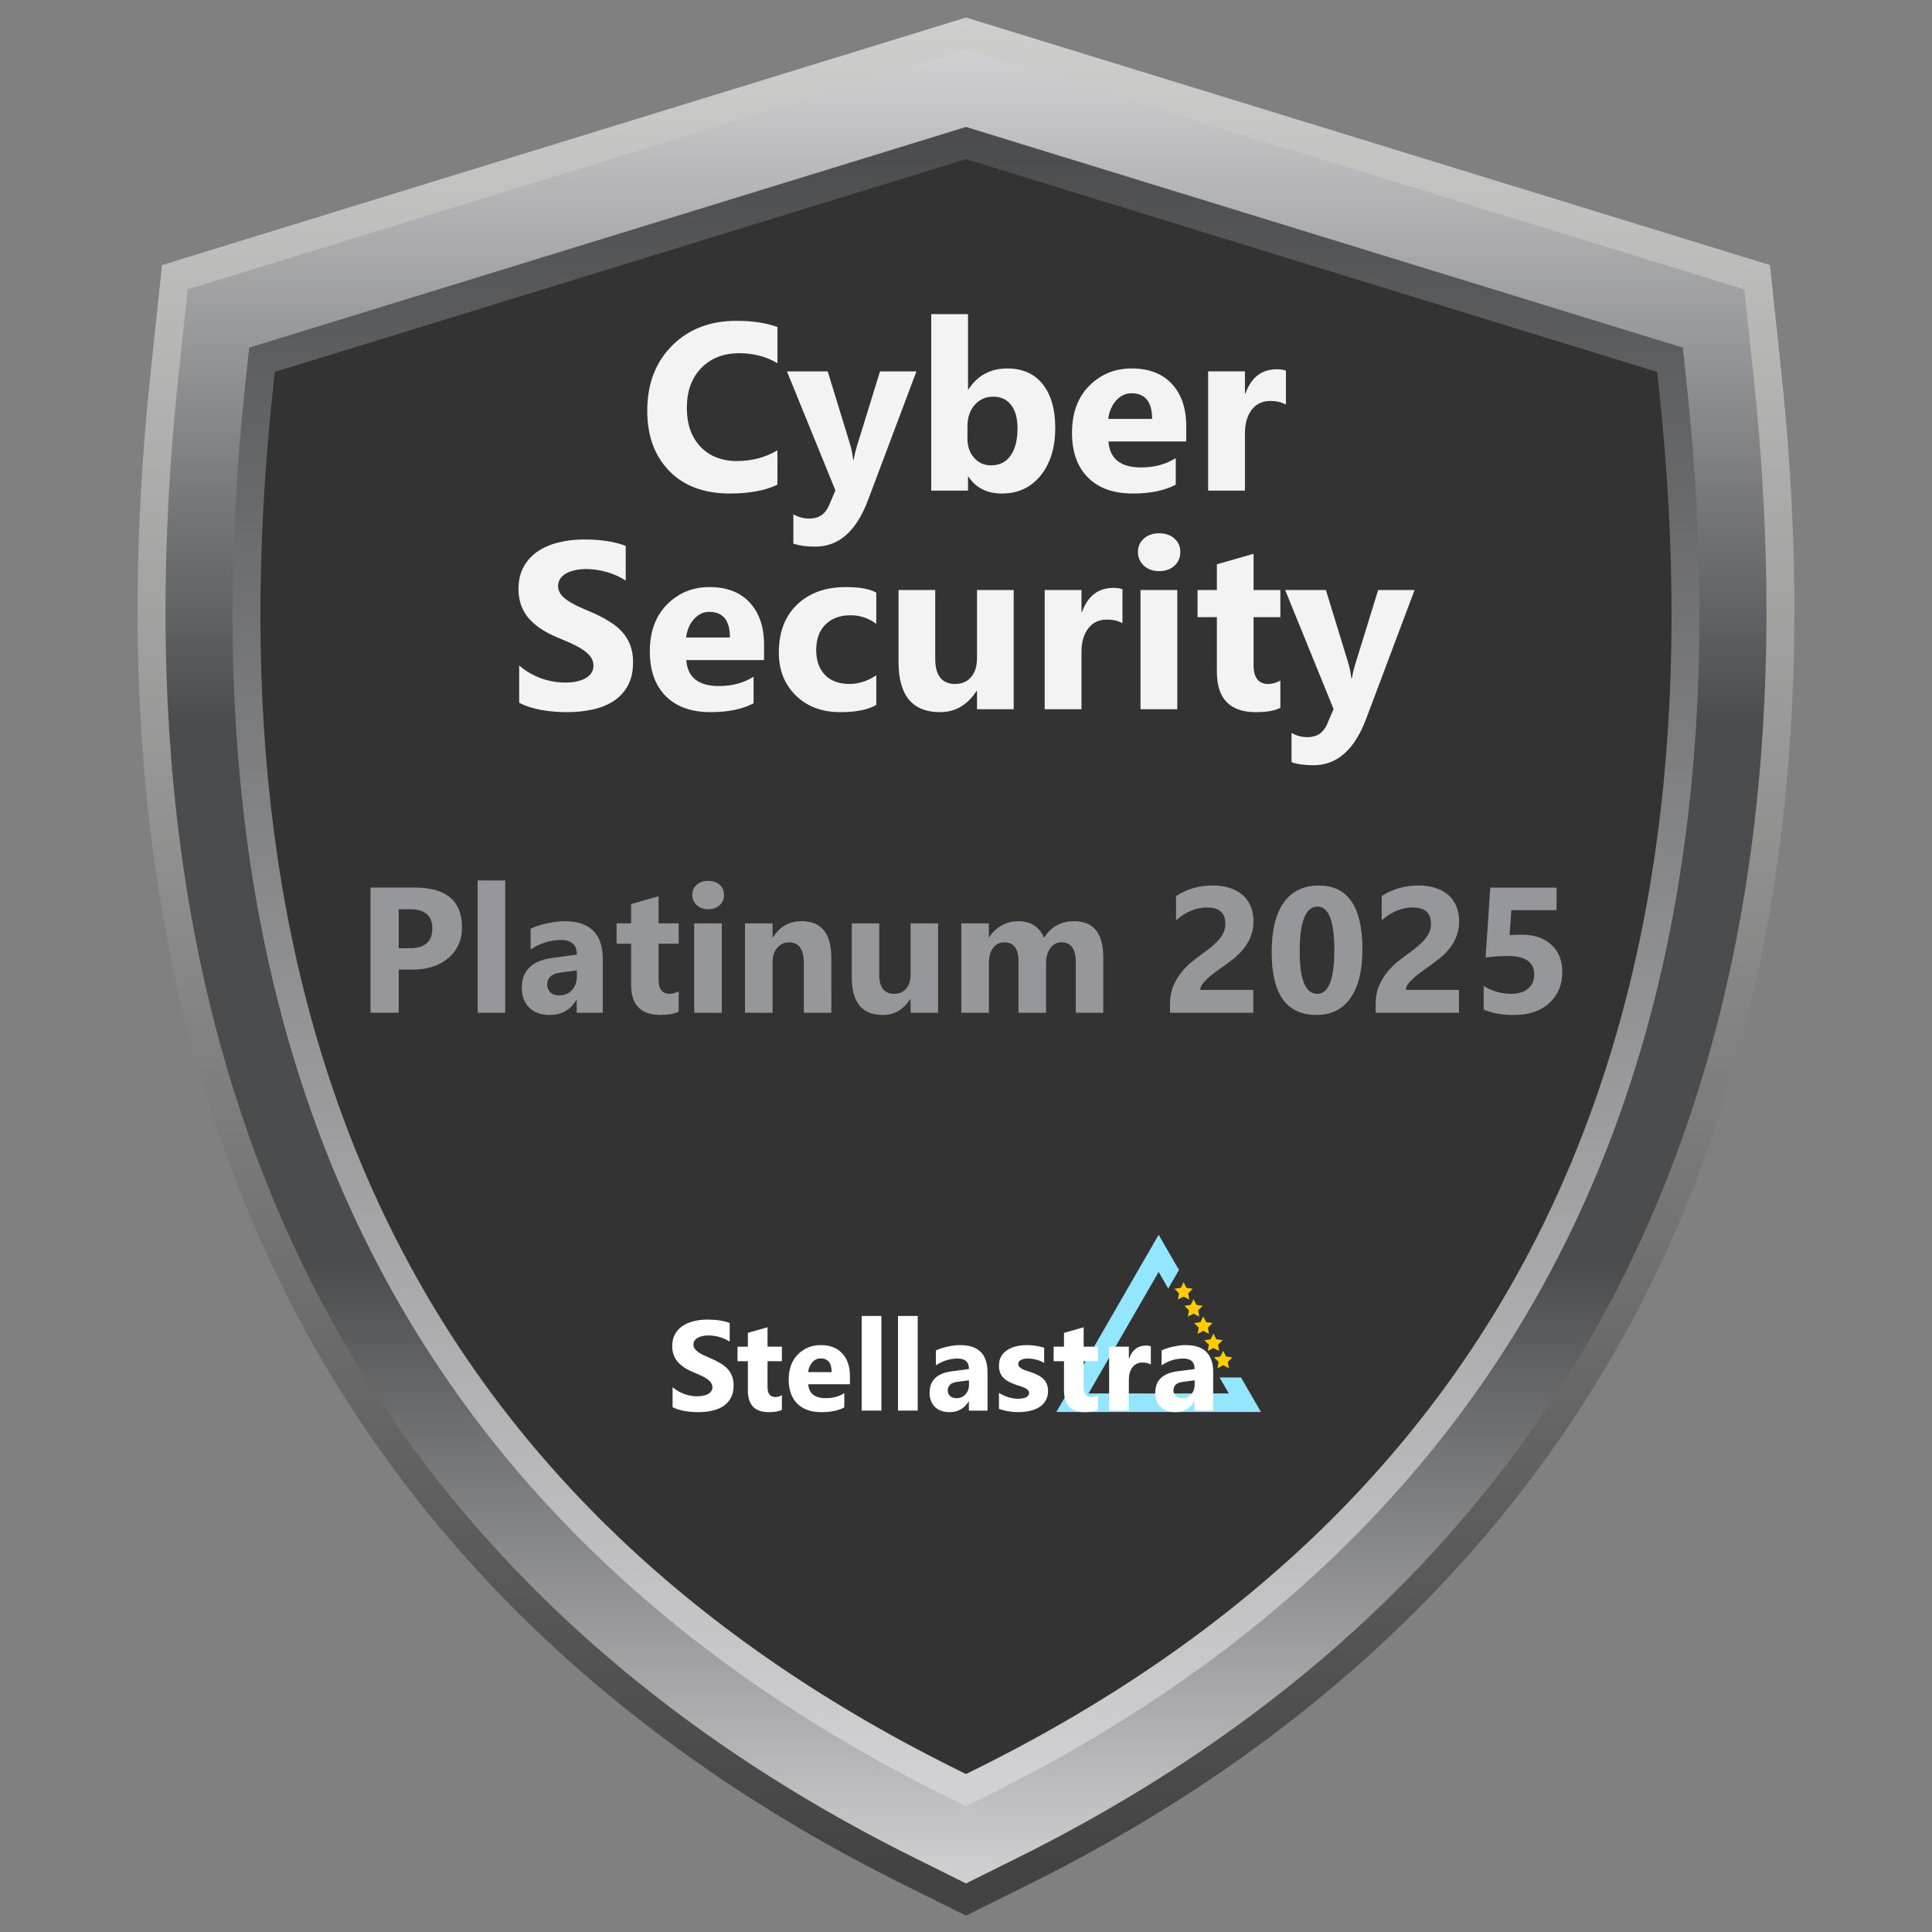 <?xml version="1.0" encoding="UTF-8" standalone="no"?>
<!-- Created with Inkscape (http://www.inkscape.org/) -->

<svg
   width="300"
   height="300"
   version="1.1"
   viewBox="0 0 79.375 79.375"
   id="svg66"
   sodipodi:docname="stellastra_platinum.svg"
   inkscape:version="1.4 (86a8ad7, 2024-10-11)"
   xmlns:inkscape="http://www.inkscape.org/namespaces/inkscape"
   xmlns:sodipodi="http://sodipodi.sourceforge.net/DTD/sodipodi-0.dtd"
   xmlns:xlink="http://www.w3.org/1999/xlink"
   xmlns="http://www.w3.org/2000/svg"
   xmlns:svg="http://www.w3.org/2000/svg">
  <rect x="0" y="0" width="79.375" height="79.375" fill="#808080" stroke="none"/>
  <sodipodi:namedview
     id="namedview66"
     pagecolor="#ffffff"
     bordercolor="#000000"
     borderopacity="0.25"
     inkscape:showpageshadow="2"
     inkscape:pageopacity="0.0"
     inkscape:pagecheckerboard="0"
     inkscape:deskcolor="#d1d1d1"
     inkscape:document-units="mm"
     inkscape:zoom="2.1368698"
     inkscape:cx="370.63558"
     inkscape:cy="162.62104"
     inkscape:window-width="3840"
     inkscape:window-height="2054"
     inkscape:window-x="-11"
     inkscape:window-y="-11"
     inkscape:window-maximized="1"
     inkscape:current-layer="svg66" />
  <defs
     id="defs8">
    <linearGradient
       id="linearGradient88428"
       x1="107.46"
       x2="107.46"
       y1="54.223"
       y2="242.14"
       gradientUnits="userSpaceOnUse">
      <stop
         stop-color="#d1d1d3"
         offset="0"
         id="stop1" />
      <stop
         stop-color="#4b4c4e"
         offset=".368"
         id="stop2" />
      <stop
         stop-color="#4b4c4e"
         offset=".662"
         id="stop3" />
      <stop
         stop-color="#d1d1d3"
         offset="1"
         id="stop4" />
    </linearGradient>
    <linearGradient
       id="linearGradient6578"
       x1="107.05"
       x2="107.05"
       y1="240.54"
       y2="46.016"
       gradientUnits="userSpaceOnUse">
      <stop
         stop-color="#434343"
         offset="0"
         id="stop5" />
      <stop
         stop-color="#d2d3d1"
         offset="1"
         id="stop6" />
    </linearGradient>
    <linearGradient
       id="linearGradient6584"
       x1="107.04"
       x2="107.04"
       y1="62.865"
       y2="230.68"
       gradientUnits="userSpaceOnUse">
      <stop
         stop-color="#4b4c4e"
         offset="0"
         id="stop7" />
      <stop
         stop-color="#d1d1d3"
         offset="1"
         id="stop8" />
    </linearGradient>
    <linearGradient
       id="linearGradient7146"
       x1="107.05"
       x2="107.05"
       y1="240.54"
       y2="46.016"
       gradientUnits="userSpaceOnUse"
       xlink:href="#linearGradient6578" />
    <linearGradient
       id="linearGradient7152"
       x1="107.46"
       x2="107.46"
       y1="54.223"
       y2="242.14"
       gradientUnits="userSpaceOnUse"
       xlink:href="#linearGradient88428" />
    <linearGradient
       id="linearGradient7156"
       x1="107.04"
       x2="107.04"
       y1="62.865"
       y2="230.68"
       gradientUnits="userSpaceOnUse"
       xlink:href="#linearGradient6584" />
    <linearGradient
       inkscape:collect="always"
       xlink:href="#linearGradient6578"
       id="linearGradient66"
       gradientUnits="userSpaceOnUse"
       x1="107.05"
       y1="240.54"
       x2="107.05"
       y2="46.016" />
    <linearGradient
       inkscape:collect="always"
       xlink:href="#linearGradient6578"
       id="linearGradient67"
       gradientUnits="userSpaceOnUse"
       x1="107.05"
       y1="240.54"
       x2="107.05"
       y2="46.016" />
    <linearGradient
       inkscape:collect="always"
       xlink:href="#linearGradient88428"
       id="linearGradient68"
       gradientUnits="userSpaceOnUse"
       x1="107.46"
       y1="54.223"
       x2="107.46"
       y2="242.14" />
    <linearGradient
       inkscape:collect="always"
       xlink:href="#linearGradient6584"
       id="linearGradient69"
       gradientUnits="userSpaceOnUse"
       x1="107.04"
       y1="62.865"
       x2="107.04"
       y2="230.68" />
    <linearGradient
       inkscape:collect="always"
       xlink:href="#linearGradient6584"
       id="linearGradient70"
       gradientUnits="userSpaceOnUse"
       x1="107.04"
       y1="62.865"
       x2="107.04"
       y2="230.68" />
  </defs>
  <g
     transform="matrix(0.347,0,0,0.347,5.439,-11.801)"
     id="g66">
    <g
       transform="matrix(1,0,0,1.076,-156.24,-11.297)"
       id="g18">
      <g
         transform="matrix(1.075,0,0,1.075,-9.92,-11.247)"
         fill="#800000"
         fill-rule="evenodd"
         stroke-width="33.219"
         id="g10">
        <g
           transform="translate(138.92,0.242)"
           fill="url(#linearGradient7146)"
           id="g9"
           style="fill:url(#linearGradient7146)">
          <path
             d="m 34.155,89.436 c -7.216,63.231 14.554,110.6 73.305,137.74 58.751,-27.136 80.52,-74.506 73.304,-137.74 L 107.46,68.459 Z"
             color="#000000"
             stroke-width="33.219"
             style="fill:url(#linearGradient66);-inkscape-stroke:none"
             id="path8" />
          <path
             d="M 107.46,51.184 18.911,76.522 17.651,87.553 c -3.874,33.949 -0.069,65.179 13.643,91.875 13.712,26.696 37.195,48.041 69.201,62.824 l 6.965,3.217 6.963,-3.217 c 32.006,-14.783 55.49,-36.128 69.201,-62.824 13.712,-26.696 17.515,-57.926 13.641,-91.875 l -1.258,-11.031 z m -0.002,34.551 57.742,16.523 c 1.404,24.401 -2.352,44.909 -11.127,61.994 -9.142,17.799 -23.926,32.532 -46.613,44.35 C 84.772,196.784 69.985,182.052 60.843,164.252 52.068,147.167 48.312,126.659 49.716,102.258 Z"
             color="#000000"
             style="fill:url(#linearGradient67);-inkscape-stroke:none"
             id="path9" />
        </g>
      </g>
      <g
         transform="matrix(1.075,0,0,1.075,-9.92,-11.247)"
         stroke="#00ffff"
         id="g13">
        <path
           d="m 34.155,89.436 c -7.216,63.231 14.554,110.6 73.305,137.74 58.751,-27.136 80.52,-74.506 73.304,-137.74 L 107.46,68.459 Z"
           display="none"
           fill="#00ffff"
           fill-rule="evenodd"
           stroke="#00ffff"
           stroke-width="27.068"
           id="path10" />
        <path
           d="m 34.155,89.436 c -7.216,63.231 14.554,110.6 73.305,137.74 58.751,-27.136 80.52,-74.506 73.304,-137.74 L 107.46,68.459 Z"
           display="none"
           fill="#00ffff"
           fill-rule="evenodd"
           stroke="#00ffff"
           stroke-width="27.068"
           id="path11" />
        <g
           transform="translate(138.92,0.336)"
           fill="url(#linearGradient7152)"
           stroke-width="27.067"
           id="g12"
           style="fill:url(#linearGradient7152)">
          <path
             d="m 107.46,54.383 -85.726,24.531 -1.026,8.986 c -3.825,33.517 -0.051,64.086 13.322,90.123 13.373,26.038 36.235,46.877 67.754,61.435 l 5.676,2.621 5.674,-2.621 c 31.519,-14.558 54.381,-35.398 67.754,-61.435 13.373,-26.038 17.147,-56.606 13.322,-90.123 l -1.026,-8.986 z"
             color="#000000"
             fill="url(#linearGradient7152)"
             fill-rule="evenodd"
             stroke="none"
             id="path12"
             style="fill:url(#linearGradient68)" />
        </g>
      </g>
      <g
         transform="matrix(1.075,0,0,1.075,-9.92,-11.247)"
         fill="#ff0000"
         stroke="#ff0000"
         stroke-width="12.303"
         id="g15">
        <g
           transform="translate(138.92,0.563)"
           fill="url(#linearGradient7156)"
           fill-rule="evenodd"
           stroke="none"
           stroke-width="12.303"
           id="g14"
           style="fill:url(#linearGradient7156)">
          <path
             d="m 34.155,89.436 c -7.216,63.231 14.554,110.6 73.305,137.74 58.751,-27.136 80.52,-74.506 73.304,-137.74 L 107.46,68.459 Z"
             color="#000000"
             id="path13"
             style="fill:url(#linearGradient69)" />
          <path
             d="m 107.46,62.061 -78.951,22.592 -0.467,4.086 c -3.707,32.48 -0.006,61.456 12.555,85.912 12.561,24.456 33.933,44.089 64.283,58.107 l 2.58,1.191 2.578,-1.191 c 30.35,-14.018 51.722,-33.651 64.283,-58.107 12.561,-24.456 16.26,-53.432 12.553,-85.912 l -0.465,-4.086 z m -0.002,12.797 67.545,19.328 c 2.746,28.997 -0.921,53.999 -11.627,74.844 -10.853,21.131 -28.993,38.283 -55.916,51.262 C 80.536,207.313 62.396,190.162 51.542,169.03 40.836,148.186 37.169,123.183 39.915,94.186 Z"
             color="#000000"
             id="path14"
             style="fill:url(#linearGradient70)" />
        </g>
      </g>
      <g
         transform="matrix(1.075,0,0,1.075,-9.92,-11.247)"
         fill="#008000"
         stroke="#008000"
         stroke-width="6.152"
         id="g17">
        <g
           transform="translate(138.92,0.658)"
           fill="#333333"
           fill-rule="evenodd"
           stroke="none"
           id="g16">
          <path
             d="m 34.155,89.436 c -7.216,63.231 14.554,110.6 73.305,137.74 58.751,-27.136 80.52,-74.506 73.304,-137.74 L 107.46,68.459 Z"
             color="#000000"
             style="-inkscape-stroke:none"
             id="path15" />
          <path
             d="m 107.46,65.26 -76.129,21.785 -0.232,2.043 c -3.658,32.048 0.012,60.361 12.234,84.158 12.223,23.797 32.973,42.926 62.836,56.719 l 1.289,0.596 1.291,-0.596 c 29.863,-13.793 50.613,-32.921 62.836,-56.719 12.223,-23.797 15.892,-52.111 12.234,-84.158 l -0.234,-2.043 z m -0.002,6.398 70.424,20.152 c 3.171,30.316 -0.478,56.641 -11.77,78.625 -11.367,22.131 -30.499,40.015 -58.652,53.297 -28.154,-13.282 -47.287,-31.166 -58.654,-53.297 -11.292,-21.984 -14.943,-48.309 -11.771,-78.625 z"
             color="#000000"
             style="-inkscape-stroke:none"
             id="path16" />
        </g>
      </g>
    </g>
    <g
       transform="matrix(0.718,0,0,0.718,75.32,201.92)"
       id="g36">
      <g
         transform="matrix(0.83,0,0,0.83,5.202,-2.804)"
         id="g35">
        <g
           transform="matrix(0.667,0,0,0.667,10.531,-62.466)"
           id="g24">
          <g
             transform="matrix(-1,0,0,1,181.66,-2.261)"
             fill="#ffcc00"
             stroke-width="0.265"
             id="g23">
            <path
               transform="matrix(0.097,0,0,0.097,70.507,57.25)"
               d="m 130.97,32.92 8.713,17.654 19.483,2.831 -14.098,13.742 3.328,19.404 -17.426,-9.161 -17.426,9.161 3.328,-19.404 -14.098,-13.742 19.483,-2.831 z"
               id="path18" />
            <g
               transform="translate(-1.298,0.795)"
               id="g20">
              <path
                 transform="matrix(0.097,0,0,0.097,68.841,61.534)"
                 d="m 130.97,32.92 8.713,17.654 19.483,2.831 -14.098,13.742 3.328,19.404 -17.426,-9.161 -17.426,9.161 3.328,-19.404 -14.098,-13.742 19.483,-2.831 z"
                 id="path19" />
              <path
                 transform="matrix(0.097,0,0,0.097,65.94,66.67)"
                 d="m 130.97,32.92 8.713,17.654 19.483,2.831 -14.098,13.742 3.328,19.404 -17.426,-9.161 -17.426,9.161 3.328,-19.404 -14.098,-13.742 19.483,-2.831 z"
                 id="path20" />
            </g>
            <g
               transform="translate(-7.225,11.031)"
               id="g22">
              <path
                 transform="matrix(0.097,0,0,0.097,68.841,61.534)"
                 d="m 130.97,32.92 8.713,17.654 19.483,2.831 -14.098,13.742 3.328,19.404 -17.426,-9.161 -17.426,9.161 3.328,-19.404 -14.098,-13.742 19.483,-2.831 z"
                 id="path21" />
              <path
                 transform="matrix(0.097,0,0,0.097,65.94,66.67)"
                 d="m 130.97,32.92 8.713,17.654 19.483,2.831 -14.098,13.742 3.328,19.404 -17.426,-9.161 -17.426,9.161 3.328,-19.404 -14.098,-13.742 19.483,-2.831 z"
                 id="path22" />
            </g>
          </g>
        </g>
        <path
           class="UnoptimicedTransforms"
           transform="matrix(0.667,0,0,0.667,10.531,-62.466)"
           d="M 91.014,44.095 75.776,70.489 60.537,96.883 h 60.954 l -5.941,-10.29 h -6.386 l 2.749,4.76 h -41.797 l 20.898,-36.198 2.859,4.953 3.193,-5.53 z"
           fill="#94e6ff"
           stroke-width="0.265"
           id="path24" />
        <g
           fill="#ffffff"
           stroke-width="0.265"
           aria-label="Stellastra"
           id="g34">
          <path
             d="M -25.332,1.188 V -2.781 q 1.079,0.905 2.344,1.364 1.265,0.446 2.555,0.446 0.757,0 1.315,-0.136 0.571,-0.136 0.943,-0.372 0.384,-0.248 0.571,-0.571 0.186,-0.335 0.186,-0.719 0,-0.521 -0.298,-0.93 -0.298,-0.409 -0.819,-0.757 -0.508,-0.347 -1.215,-0.67 -0.707,-0.322 -1.526,-0.657 -2.084,-0.868 -3.113,-2.121 -1.017,-1.253 -1.017,-3.026 0,-1.389 0.558,-2.381 0.558,-1.005 1.513,-1.649 0.967,-0.645 2.232,-0.943 1.265,-0.31 2.679,-0.31 1.389,0 2.456,0.174 1.079,0.161 1.984,0.508 v 3.708 q -0.446,-0.31 -0.98,-0.546 -0.521,-0.236 -1.079,-0.384 -0.558,-0.161 -1.116,-0.236 -0.546,-0.074 -1.042,-0.074 -0.682,0 -1.24,0.136 -0.558,0.124 -0.943,0.36 -0.384,0.236 -0.595,0.571 -0.211,0.322 -0.211,0.732 0,0.446 0.236,0.806 0.236,0.347 0.67,0.67 0.434,0.31 1.054,0.62 0.62,0.298 1.401,0.62 1.067,0.446 1.91,0.955 0.856,0.496 1.464,1.129 0.608,0.633 0.93,1.451 0.322,0.806 0.322,1.885 0,1.488 -0.571,2.505 -0.558,1.005 -1.526,1.637 -0.967,0.62 -2.257,0.893 -1.277,0.273 -2.704,0.273 -1.464,0 -2.791,-0.248 -1.315,-0.248 -2.282,-0.744 z"
             id="path25" />
          <path
             d="m -3.615,1.721 q -0.868,0.459 -2.617,0.459 -4.142,0 -4.142,-4.304 v -5.817 h -2.059 v -2.89 h 2.059 v -2.741 l 3.907,-1.116 v 3.857 h 2.853 v 2.89 h -2.853 v 5.135 q 0,1.984 1.575,1.984 0.62,0 1.277,-0.36 z"
             id="path26" />
          <path
             d="M 9.903,-3.364 H 1.619 q 0.198,2.766 3.485,2.766 2.096,0 3.683,-0.992 v 2.828 q -1.761,0.943 -4.577,0.943 -3.076,0 -4.775,-1.699 -1.699,-1.712 -1.699,-4.763 0,-3.163 1.835,-5.011 1.835,-1.848 4.514,-1.848 2.778,0 4.291,1.649 1.526,1.649 1.526,4.477 z M 6.27,-5.77 q 0,-2.728 -2.208,-2.728 -0.943,0 -1.637,0.781 -0.682,0.781 -0.831,1.947 z"
             id="path27" />
          <path
             d="m 16.154,1.87 h -3.919 v -18.802 h 3.919 z"
             id="path28" />
          <path
             d="m 23.372,1.87 h -3.919 v -18.802 h 3.919 z"
             id="path29" />
          <path
             d="M 37.238,1.87 H 33.53 V 0.047 h -0.05 q -1.277,2.133 -3.783,2.133 -1.848,0 -2.915,-1.042 -1.054,-1.054 -1.054,-2.803 0,-3.696 4.378,-4.266 l 3.448,-0.459 q 0,-2.084 -2.257,-2.084 -2.27,0 -4.316,1.352 v -2.952 q 0.819,-0.422 2.232,-0.744 1.426,-0.322 2.592,-0.322 5.432,0 5.432,5.42 z m -3.683,-5.159 v -0.856 l -2.307,0.298 q -1.91,0.248 -1.91,1.724 0,0.67 0.459,1.104 0.471,0.422 1.265,0.422 1.104,0 1.798,-0.757 0.695,-0.769 0.695,-1.935 z"
             id="path30" />
          <path
             d="m 39.508,1.535 v -3.175 q 0.967,0.583 1.922,0.868 0.967,0.285 1.823,0.285 1.042,0 1.637,-0.285 0.608,-0.285 0.608,-0.868 0,-0.372 -0.273,-0.62 -0.273,-0.248 -0.707,-0.434 -0.422,-0.186 -0.93,-0.335 -0.508,-0.149 -0.98,-0.335 -0.757,-0.285 -1.339,-0.608 -0.571,-0.335 -0.967,-0.769 -0.384,-0.434 -0.595,-1.005 -0.198,-0.571 -0.198,-1.352 0,-1.067 0.459,-1.835 0.471,-0.769 1.24,-1.253 0.781,-0.496 1.774,-0.719 1.005,-0.236 2.084,-0.236 0.843,0 1.712,0.136 0.868,0.124 1.712,0.372 v 3.026 q -0.744,-0.434 -1.6,-0.645 -0.843,-0.223 -1.662,-0.223 -0.384,0 -0.732,0.074 -0.335,0.062 -0.595,0.198 -0.26,0.124 -0.409,0.335 -0.149,0.198 -0.149,0.459 0,0.347 0.223,0.595 0.223,0.248 0.583,0.434 0.36,0.174 0.794,0.322 0.446,0.136 0.881,0.285 0.781,0.273 1.414,0.595 0.633,0.322 1.079,0.757 0.459,0.434 0.695,1.017 0.248,0.583 0.248,1.389 0,1.129 -0.496,1.935 -0.484,0.794 -1.302,1.302 -0.806,0.496 -1.873,0.719 -1.054,0.236 -2.195,0.236 -2.096,0 -3.882,-0.645 z"
             id="path31" />
          <path
             d="m 59.19,1.721 q -0.868,0.459 -2.617,0.459 -4.142,0 -4.142,-4.304 v -5.817 h -2.059 v -2.89 h 2.059 v -2.741 l 3.907,-1.116 v 3.857 h 2.853 v 2.89 h -2.853 v 5.135 q 0,1.984 1.575,1.984 0.62,0 1.277,-0.36 z"
             id="path32" />
          <path
             d="m 69.683,-7.295 q -0.707,-0.384 -1.649,-0.384 -1.277,0 -1.997,0.943 -0.719,0.93 -0.719,2.542 v 6.065 h -3.919 v -12.7 h 3.919 v 2.356 h 0.05 q 0.93,-2.58 3.349,-2.58 0.62,0 0.967,0.149 z"
             id="path33" />
          <path
             d="M 82.073,1.87 H 78.365 V 0.047 h -0.05 q -1.277,2.133 -3.783,2.133 -1.848,0 -2.915,-1.042 -1.054,-1.054 -1.054,-2.803 0,-3.696 4.378,-4.266 l 3.448,-0.459 q 0,-2.084 -2.257,-2.084 -2.27,0 -4.316,1.352 v -2.952 q 0.819,-0.422 2.232,-0.744 1.426,-0.322 2.592,-0.322 5.432,0 5.432,5.42 z m -3.683,-5.159 v -0.856 l -2.307,0.298 q -1.91,0.248 -1.91,1.724 0,0.67 0.459,1.104 0.471,0.422 1.265,0.422 1.104,0 1.798,-0.757 0.695,-0.769 0.695,-1.935 z"
             id="path34" />
        </g>
      </g>
    </g>
    <g
       fill="#96979a"
       fill-rule="evenodd"
       stroke="#000000"
       stroke-width="0"
       aria-label="Platinum 2024"
       id="g48">
      <g
         aria-label="Platinum 2025"
         id="g47">
        <path
           d="m 31.533,148.81 v 5.106 h -3.338 v -14.821 h 5.23 q 5.602,0 5.602,4.723 0,2.232 -1.612,3.617 -1.602,1.375 -4.289,1.375 z m 0,-7.152 v 4.62 h 1.313 q 2.667,0 2.667,-2.336 0,-2.284 -2.667,-2.284 z"
           id="path36" />
        <path
           d="m 44.142,153.92 h -3.266 v -15.668 h 3.266 z"
           id="path37" />
        <path
           d="m 55.697,153.92 h -3.09 v -1.519 h -0.041 q -1.065,1.778 -3.152,1.778 -1.54,0 -2.429,-0.868 -0.878,-0.878 -0.878,-2.336 0,-3.08 3.648,-3.555 l 2.873,-0.382 q 0,-1.736 -1.881,-1.736 -1.891,0 -3.597,1.127 v -2.46 q 0.682,-0.351 1.86,-0.62 1.189,-0.269 2.16,-0.269 4.527,0 4.527,4.516 z m -3.07,-4.3 v -0.713 l -1.922,0.248 q -1.592,0.207 -1.592,1.437 0,0.558 0.382,0.92 0.393,0.351 1.054,0.351 0.92,0 1.499,-0.63 0.579,-0.641 0.579,-1.612 z"
           id="path38" />
        <path
           d="m 64.678,153.79 q -0.723,0.382 -2.181,0.382 -3.452,0 -3.452,-3.586 v -4.847 h -1.716 v -2.408 h 1.716 v -2.284 l 3.256,-0.93 v 3.214 h 2.377 v 2.408 h -2.377 v 4.279 q 0,1.654 1.313,1.654 0.517,0 1.065,-0.3 z"
           id="path39" />
        <path
           d="m 68.172,141.66 q -0.827,0 -1.354,-0.486 -0.527,-0.496 -0.527,-1.209 0,-0.734 0.527,-1.199 0.527,-0.465 1.354,-0.465 0.837,0 1.354,0.465 0.527,0.465 0.527,1.199 0,0.744 -0.527,1.22 -0.517,0.475 -1.354,0.475 z m 1.612,12.258 h -3.266 v -10.583 h 3.266 z"
           id="path40" />
        <path
           d="m 82.755,153.92 h -3.256 v -5.881 q 0,-2.46 -1.757,-2.46 -0.848,0 -1.395,0.651 -0.548,0.651 -0.548,1.654 v 6.036 h -3.266 v -10.583 h 3.266 v 1.674 h 0.041 q 1.168,-1.933 3.4,-1.933 3.514,0 3.514,4.362 z"
           id="path41" />
        <path
           d="m 95.395,153.92 h -3.256 v -1.612 h -0.052 q -1.209,1.871 -3.235,1.871 -3.679,0 -3.679,-4.455 v -6.387 h 3.256 v 6.098 q 0,2.243 1.778,2.243 0.878,0 1.406,-0.61 0.527,-0.62 0.527,-1.674 v -6.056 h 3.256 z"
           id="path42" />
        <path
           d="m 114.95,153.92 h -3.256 v -6.036 q 0,-2.305 -1.695,-2.305 -0.806,0 -1.313,0.692 -0.506,0.692 -0.506,1.726 v 5.922 h -3.266 v -6.098 q 0,-2.243 -1.664,-2.243 -0.837,0 -1.344,0.661 -0.496,0.661 -0.496,1.798 v 5.881 h -3.266 v -10.583 h 3.266 v 1.654 h 0.041 q 0.506,-0.848 1.416,-1.375 0.92,-0.537 2.005,-0.537 2.243,0 3.07,1.974 1.209,-1.974 3.555,-1.974 3.452,0 3.452,4.258 z"
           id="path43" />
        <path
           d="m 126.43,151.21 h 6.284 v 2.708 h -9.86 v -1.116 q 0,-1.137 0.382,-2.036 0.382,-0.909 0.961,-1.623 0.579,-0.723 1.261,-1.271 0.692,-0.558 1.313,-1.002 0.651,-0.465 1.137,-0.889 0.496,-0.424 0.827,-0.837 0.341,-0.424 0.506,-0.848 0.165,-0.434 0.165,-0.92 0,-0.951 -0.537,-1.437 -0.537,-0.486 -1.643,-0.486 -1.912,0 -3.659,1.519 v -2.873 q 1.933,-1.251 4.362,-1.251 1.127,0 2.015,0.3 0.899,0.289 1.519,0.837 0.62,0.548 0.941,1.333 0.331,0.775 0.331,1.736 0,1.023 -0.32,1.819 -0.31,0.796 -0.837,1.447 -0.517,0.651 -1.199,1.199 -0.682,0.537 -1.416,1.044 -0.496,0.351 -0.961,0.703 -0.455,0.341 -0.806,0.682 -0.351,0.331 -0.558,0.651 -0.207,0.32 -0.207,0.61 z"
           id="path44" />
        <path
           d="m 140.18,154.18 q -5.292,0 -5.292,-7.431 0,-3.855 1.426,-5.87 1.437,-2.026 4.155,-2.026 5.168,0 5.168,7.555 0,3.762 -1.416,5.767 -1.406,2.005 -4.041,2.005 z m 0.145,-12.836 q -2.119,0 -2.119,5.323 0,5.013 2.077,5.013 2.026,0 2.026,-5.168 0,-5.168 -1.984,-5.168 z"
           id="path45" />
        <path
           d="m 150.78,151.21 h 6.284 v 2.708 h -9.86 v -1.116 q 0,-1.137 0.382,-2.036 0.382,-0.909 0.961,-1.623 0.579,-0.723 1.261,-1.271 0.692,-0.558 1.313,-1.002 0.651,-0.465 1.137,-0.889 0.496,-0.424 0.827,-0.837 0.341,-0.424 0.506,-0.848 0.165,-0.434 0.165,-0.92 0,-0.951 -0.537,-1.437 -0.537,-0.486 -1.643,-0.486 -1.912,0 -3.659,1.519 v -2.873 q 1.933,-1.251 4.362,-1.251 1.127,0 2.015,0.3 0.899,0.289 1.519,0.837 0.62,0.548 0.941,1.333 0.331,0.775 0.331,1.736 0,1.023 -0.32,1.819 -0.31,0.796 -0.837,1.447 -0.517,0.651 -1.199,1.199 -0.682,0.537 -1.416,1.044 -0.496,0.351 -0.961,0.703 -0.455,0.341 -0.806,0.682 -0.351,0.331 -0.558,0.651 -0.207,0.32 -0.207,0.61 z"
           id="path46" />
        <path
           d="m 159.99,153.54 v -2.791 q 1.519,0.93 3.235,0.93 1.292,0 2.015,-0.61 0.734,-0.62 0.734,-1.674 0,-2.201 -3.111,-2.201 -1.147,0 -2.646,0.176 l 0.558,-8.268 h 7.845 v 2.667 h -5.354 l -0.207,2.966 q 0.796,-0.062 1.375,-0.062 2.284,0 3.576,1.199 1.292,1.199 1.292,3.225 0,2.243 -1.54,3.669 -1.54,1.416 -4.176,1.416 -2.139,0 -3.597,-0.641 z"
           id="path47" />
      </g>
    </g>
    <g
       transform="matrix(1.132,0,0,1.132,55.157,110.32)"
       id="g65">
      <g
         transform="matrix(1.205,0,0,1.205,-73.056,17.703)"
         id="g64">
        <g
           transform="translate(0,-3.104)"
           id="g63">
          <g
             transform="matrix(0.83,0,0,0.83,60.627,-14.691)"
             fill="#ffffff"
             fill-opacity="0.941"
             stroke-width="0.265"
             aria-label="Cyber"
             id="g52">
            <path
               d="m 18.738,-12.977 q -1.912,0.925 -4.992,0.925 -4.018,0 -6.32,-2.362 -2.301,-2.362 -2.301,-6.295 0,-4.189 2.582,-6.795 2.594,-2.606 6.722,-2.606 2.557,0 4.311,0.645 v 3.787 q -1.754,-1.047 -3.994,-1.047 -2.46,0 -3.97,1.546 -1.51,1.546 -1.51,4.189 0,2.533 1.425,4.043 1.425,1.498 3.836,1.498 2.301,0 4.213,-1.12 z"
               id="path48" />
            <path
               d="m 33.277,-24.825 -5.066,13.467 q -1.827,4.859 -5.504,4.859 -1.4,0 -2.301,-0.317 v -3.068 q 0.767,0.451 1.668,0.451 1.486,0 2.07,-1.4 l 0.658,-1.546 -5.066,-12.445 h 4.262 l 2.326,7.586 q 0.219,0.706 0.341,1.668 h 0.049 q 0.11,-0.706 0.402,-1.644 l 2.35,-7.611 z"
               id="path49" />
            <path
               d="m 38.72,-13.805 h -0.049 v 1.449 h -3.848 v -18.46 h 3.848 v 7.866 H 38.72 q 1.425,-2.18 4.055,-2.18 2.411,0 3.714,1.656 1.303,1.656 1.303,4.53 0,3.117 -1.522,5.005 -1.522,1.887 -4.067,1.887 -2.301,0 -3.483,-1.754 z m -0.11,-5.26 v 1.279 q 0,1.206 0.694,1.997 0.694,0.791 1.778,0.791 1.315,0 2.034,-1.011 0.731,-1.023 0.731,-2.886 0,-1.546 -0.67,-2.411 -0.658,-0.877 -1.887,-0.877 -1.157,0 -1.924,0.865 -0.755,0.865 -0.755,2.253 z"
               id="path50" />
            <path
               d="m 61.49,-17.495 h -8.134 q 0.195,2.715 3.422,2.715 2.058,0 3.616,-0.974 v 2.776 q -1.729,0.925 -4.493,0.925 -3.02,0 -4.688,-1.668 -1.668,-1.68 -1.668,-4.676 0,-3.105 1.802,-4.919 1.802,-1.814 4.432,-1.814 2.728,0 4.213,1.619 1.498,1.619 1.498,4.396 z m -3.568,-2.362 q 0,-2.679 -2.167,-2.679 -0.925,0 -1.607,0.767 -0.67,0.767 -0.816,1.912 z"
               id="path51" />
            <path
               d="m 71.914,-21.355 q -0.694,-0.377 -1.619,-0.377 -1.254,0 -1.96,0.925 -0.706,0.913 -0.706,2.496 v 5.954 h -3.848 v -12.469 h 3.848 v 2.314 h 0.049 q 0.913,-2.533 3.288,-2.533 0.609,0 0.95,0.146 z"
               id="path52" />
          </g>
          <g
             transform="translate(69.607,-4.719)"
             id="g62">
            <g
               transform="matrix(0.83,0,0,0.83,5.202,-2.804)"
               id="g61">
              <g
                 fill="#ffffff"
                 fill-opacity="0.941"
                 stroke-width="0.265"
                 aria-label="Security"
                 id="g60">
                <path
                   d="m -25.354,1.2 v -3.897 q 1.059,0.889 2.301,1.339 1.242,0.438 2.508,0.438 0.743,0 1.291,-0.134 0.56,-0.134 0.925,-0.365 0.377,-0.244 0.56,-0.56 0.183,-0.329 0.183,-0.706 0,-0.511 -0.292,-0.913 -0.292,-0.402 -0.804,-0.743 -0.499,-0.341 -1.193,-0.658 -0.694,-0.317 -1.498,-0.645 -2.046,-0.852 -3.056,-2.082 -0.998,-1.23 -0.998,-2.971 0,-1.364 0.548,-2.338 0.548,-0.986 1.486,-1.619 0.95,-0.633 2.192,-0.925 1.242,-0.304 2.63,-0.304 1.364,0 2.411,0.17 1.059,0.158 1.948,0.499 v 3.641 q -0.438,-0.304 -0.962,-0.536 -0.511,-0.231 -1.059,-0.377 -0.548,-0.158 -1.096,-0.231 -0.536,-0.073 -1.023,-0.073 -0.67,0 -1.218,0.134 -0.548,0.122 -0.925,0.353 -0.377,0.231 -0.584,0.56 -0.207,0.317 -0.207,0.718 0,0.438 0.231,0.791 0.231,0.341 0.658,0.658 0.426,0.304 1.035,0.609 0.609,0.292 1.376,0.609 1.047,0.438 1.875,0.938 0.84,0.487 1.437,1.108 0.597,0.621 0.913,1.425 0.317,0.791 0.317,1.851 0,1.461 -0.56,2.46 -0.548,0.986 -1.498,1.607 -0.95,0.609 -2.216,0.877 -1.254,0.268 -2.655,0.268 -1.437,0 -2.74,-0.244 -1.291,-0.244 -2.24,-0.731 z"
                   id="path53" />
                <path
                   d="M 0.254,-3.269 H -7.88 q 0.195,2.715 3.422,2.715 2.058,0 3.616,-0.974 v 2.776 q -1.729,0.925 -4.493,0.925 -3.02,0 -4.688,-1.668 -1.668,-1.68 -1.668,-4.676 0,-3.105 1.802,-4.919 1.802,-1.814 4.432,-1.814 2.728,0 4.213,1.619 1.498,1.619 1.498,4.396 z m -3.568,-2.362 q 0,-2.679 -2.167,-2.679 -0.925,0 -1.607,0.767 -0.67,0.767 -0.816,1.912 z"
                   id="path54" />
                <path
                   d="m 11.992,1.419 q -1.303,0.755 -3.763,0.755 -2.874,0 -4.652,-1.741 -1.778,-1.741 -1.778,-4.493 0,-3.178 1.9,-5.005 1.912,-1.839 5.102,-1.839 2.204,0 3.19,0.584 v 3.263 q -1.206,-0.901 -2.691,-0.901 -1.656,0 -2.63,0.974 -0.962,0.962 -0.962,2.667 0,1.656 0.925,2.606 0.925,0.938 2.545,0.938 1.437,0 2.813,-0.901 z"
                   id="path55" />
                <path
                   d="m 26.361,1.87 h -3.836 v -1.9 h -0.061 q -1.425,2.204 -3.811,2.204 -4.335,0 -4.335,-5.248 v -7.525 h 3.836 v 7.184 q 0,2.642 2.094,2.642 1.035,0 1.656,-0.718 0.621,-0.731 0.621,-1.973 v -7.136 h 3.836 z"
                   id="path56" />
                <path
                   d="m 37.734,-7.129 q -0.694,-0.377 -1.619,-0.377 -1.254,0 -1.96,0.925 -0.706,0.913 -0.706,2.496 v 5.954 h -3.848 v -12.469 h 3.848 v 2.314 h 0.049 q 0.913,-2.533 3.288,-2.533 0.609,0 0.95,0.146 z"
                   id="path57" />
                <path
                   d="m 41.57,-12.572 q -0.974,0 -1.595,-0.572 -0.621,-0.584 -0.621,-1.425 0,-0.865 0.621,-1.413 0.621,-0.548 1.595,-0.548 0.986,0 1.595,0.548 0.621,0.548 0.621,1.413 0,0.877 -0.621,1.437 -0.609,0.56 -1.595,0.56 z M 43.47,1.87 h -3.848 v -12.469 h 3.848 z"
                   id="path58" />
                <path
                   d="m 54.246,1.724 q -0.852,0.451 -2.569,0.451 -4.067,0 -4.067,-4.225 v -5.711 h -2.021 v -2.837 h 2.021 v -2.691 l 3.836,-1.096 v 3.787 h 2.801 v 2.837 h -2.801 v 5.041 q 0,1.948 1.546,1.948 0.609,0 1.254,-0.353 z"
                   id="path59" />
                <path
                   d="M 68.286,-10.599 63.221,2.868 q -1.827,4.859 -5.504,4.859 -1.4,0 -2.301,-0.317 V 4.341 q 0.767,0.451 1.668,0.451 1.486,0 2.07,-1.4 l 0.658,-1.546 -5.066,-12.445 h 4.262 l 2.326,7.586 q 0.219,0.706 0.341,1.668 h 0.049 q 0.11,-0.706 0.402,-1.644 l 2.35,-7.611 z"
                   id="path60" />
              </g>
            </g>
          </g>
        </g>
      </g>
    </g>
  </g>
</svg>

